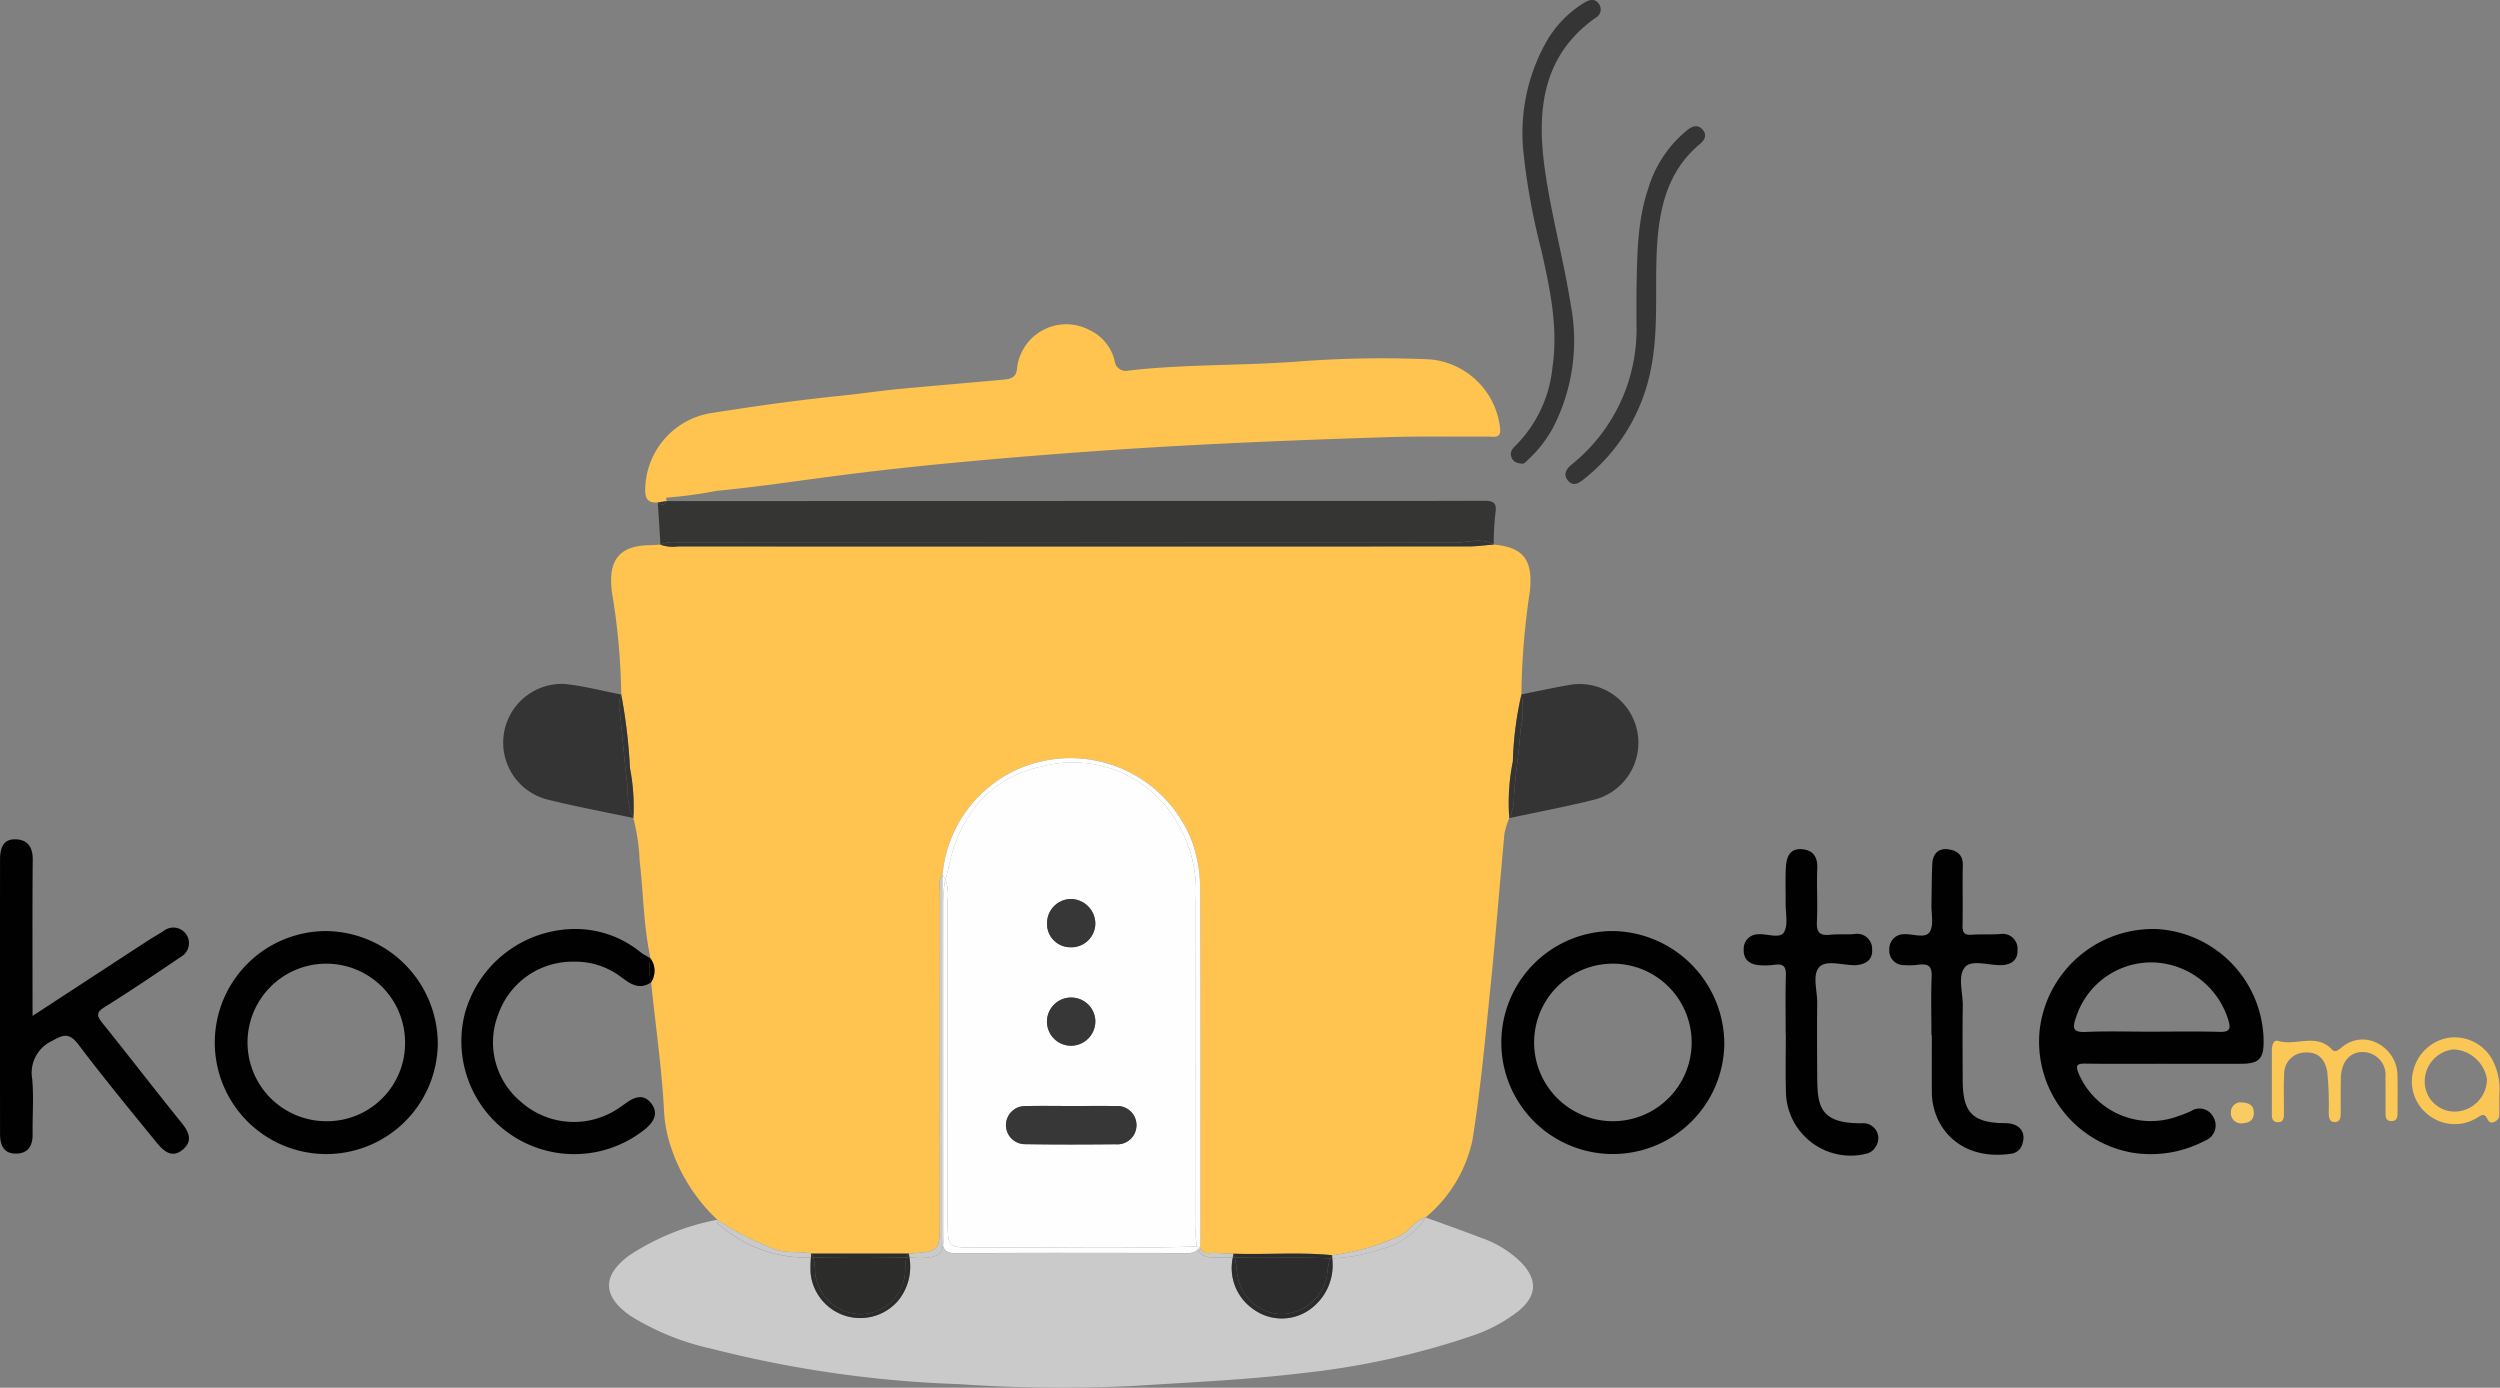 <svg xmlns="http://www.w3.org/2000/svg" width="208.53" height="115.754" viewBox="0 0 208.53 115.754"><rect x="0" y="0" width="208.53" height="115.754" fill="#808080" stroke="none"/><g transform="translate(-592.961 -230.541)" style="mix-blend-mode:luminosity;isolation:isolate"><path d="M813.28,471.133h0l8.156,0c2.581-.195,2.581-.195,2.58-2.824q0-13.655.007-27.309c0-.476-.186-1,.214-1.426h0a10.692,10.692,0,0,1,6.155-8.795,10.876,10.876,0,0,1,14.682,6.03,11.842,11.842,0,0,1,.656,3.781c.047,9.839.026,19.679.024,29.518a4.827,4.827,0,0,1-.05.5h0c.307.736.961.408,1.479.469.439.051.886.044,1.329.062h0c2.741.094,5.486-.144,8.225.125a19,19,0,0,0,5.755-1.672c.756-.422,1.179-1.25,2.044-1.477h0a11.515,11.515,0,0,0,3.911-6.462c.7-4.385,1.1-8.822,1.548-13.245.417-4.1.731-8.2,1.118-12.3a6.5,6.5,0,0,1,.4-1.3,17.375,17.375,0,0,1,.3-4.73,28.51,28.51,0,0,1,.715-5.59h0a61.507,61.507,0,0,1,.711-8.645c.241-2.52-.481-3.629-3.028-3.855h0c-.7.054-1.408.154-2.112.155q-32.959.012-65.918,0a3.1,3.1,0,0,1-1.476-.15h0c-.29.017-.58.045-.87.049-2.628.034-3.5,1.315-3.17,3.913a55.225,55.225,0,0,1,.775,8.542,45.44,45.44,0,0,1,.73,6.132,16.835,16.835,0,0,1,.283,4.17h0a16.813,16.813,0,0,1,.524,3.562c.32,2.716.323,5.469.913,8.155a1.76,1.76,0,0,1,.043,1.985h0c.377,3.66.913,7.3,1.094,10.983a11.353,11.353,0,0,0,.648,3.008,14.564,14.564,0,0,0,3.777,5.809,22.585,22.585,0,0,0,5.037,2.54C811.436,471.116,812.366,470.918,813.28,471.133Z" transform="translate(-152.663 -136.025)" fill="#fec44f"/><path d="M868.678,637.917c-1.539-.6-3.1-1.141-4.651-1.709h0a6.212,6.212,0,0,1-3.889,2.689,13.673,13.673,0,0,1-3.9.723A4.541,4.541,0,0,1,854.2,644a4.025,4.025,0,0,1-4.565-.152,4.164,4.164,0,0,1-1.691-4.3,15.044,15.044,0,0,1-1.883-.019,1.2,1.2,0,0,1-1.035-.621,1.387,1.387,0,0,1-1.027.278c-6.378-.01-12.756-.034-19.133.019-.756.006-1.011-.242-1.1-.642-.132.734-.5.94-1.49,1.015a6.007,6.007,0,0,1-1.244-.035h-.07a4.494,4.494,0,0,1-.9,3.563,4.16,4.16,0,0,1-7.341-2.264,10.363,10.363,0,0,1,.027-1.286,11.033,11.033,0,0,1-7.35-2.5c-.223-.167-.521-.286-.462-.655a20.174,20.174,0,0,0-7.339,2.977c-2.292,1.687-2.233,3.411.1,5.039a21.568,21.568,0,0,0,6.789,2.747,96.343,96.343,0,0,0,20.64,2.95,123.667,123.667,0,0,0,14.708.139c4.638-.3,9.274-.5,13.895-1.059a65.263,65.263,0,0,0,14.065-3.076,13.009,13.009,0,0,0,3.953-2.084c1.558-1.269,1.636-2.586.289-4.029A8.714,8.714,0,0,0,868.678,637.917Z" transform="translate(-152.151 -304.118)" fill="#cacaca"/><path d="M1042.6,637.685a19,19,0,0,1-5.755,1.672c0,.088.006.176.008.264a13.675,13.675,0,0,0,3.9-.723,6.212,6.212,0,0,0,3.889-2.689h0C1043.775,636.435,1043.352,637.263,1042.6,637.685Z" transform="translate(-332.766 -304.118)" fill="#cacaca"/><path d="M832.407,637.61a11.033,11.033,0,0,0,7.35,2.5c.006-.109.012-.217.015-.325h0c-.914-.215-1.844-.016-2.79-.291a22.585,22.585,0,0,1-5.037-2.54C831.886,637.324,832.185,637.444,832.407,637.61Z" transform="translate(-179.155 -304.679)" fill="#cacaca"/><path d="M995.079,646.7c-.443-.018-.89-.011-1.329-.062-.518-.061-1.172.267-1.479-.469h0a.985.985,0,0,1-.165.2,1.2,1.2,0,0,0,1.035.621,15.02,15.02,0,0,0,1.883.019c.016-.1.035-.206.056-.31Z" transform="translate(-299.229 -311.586)" fill="#cacaca"/><path d="M898.616,522.207h0c-.4.425-.213.951-.214,1.426q-.018,13.655-.007,27.309c0,2.629,0,2.629-2.58,2.824.016.1.03.207.042.309h.07a6.016,6.016,0,0,0,1.244.034c.986-.074,1.357-.281,1.49-1.015a3.773,3.773,0,0,1-.045-.751Q898.63,537.274,898.616,522.207Z" transform="translate(-227.042 -218.654)" fill="#cacaca"/><path d="M809.751,353.382h0c0-.1-.118-.3.057-.292a36.546,36.546,0,0,0,4.073-.556c3.139-.3,6.261-.76,9.38-1.174,3.831-.509,7.674-.922,11.514-1.274q7.824-.719,15.678-1.193c6.486-.387,12.974-.636,19.465-.845,2.792-.09,5.588-.026,8.382-.047.457,0,1.066.185.971-.693a6.463,6.463,0,0,0-5.91-5.751,91.312,91.312,0,0,0-11.245.208c-4.609.328-9.242.2-13.84.731a.932.932,0,0,1-1.156-.818,3.833,3.833,0,0,0-2.13-2.579,4.132,4.132,0,0,0-6.011,3.207c-.051.816-.6.9-1.207.955-2.856.257-5.714.5-8.569.764-1.655.155-3.3.41-4.953.577-3.584.361-7.156.87-10.715,1.428a6.535,6.535,0,0,0-5.568,6.351c-.032.8.23,1.176,1.04,1.119h0Z" transform="translate(-161.185 -81.045)" fill="#fec44f"/><path d="M813.7,400.873q32.43.025,64.861.03c1.094,0,2.231-.448,3.3.155h0a22.189,22.189,0,0,1,.145-2.618c.152-.911-.224-1.034-1-1.031-6.042.023-12.084.01-18.126.011l-50,.013h0c-.188.409-.458.307-.741.117h0q.11,1.757.219,3.515h0A2.642,2.642,0,0,1,813.7,400.873Z" transform="translate(-164.308 -125.097)" fill="#353534"/><path d="M814.484,411.2q32.959.006,65.918,0c.7,0,1.408-.1,2.112-.155-1.071-.6-2.207-.154-3.3-.155q-32.43-.053-64.861-.03a2.642,2.642,0,0,0-1.344.194h0A3.1,3.1,0,0,0,814.484,411.2Z" transform="translate(-164.964 -135.081)" fill="#353534"/><path d="M812.874,397.508h0l-.741.117h0C812.417,397.815,812.686,397.917,812.874,397.508Z" transform="translate(-164.308 -125.171)" fill="#353534"/><path d="M1282.3,540.1a9.527,9.527,0,0,0-9.8,8.288,9.4,9.4,0,0,0,7.7,10.36,9.666,9.666,0,0,0,6.062-.992,1.363,1.363,0,0,0,.7-1.989,1.285,1.285,0,0,0-1.839-.493,8.957,8.957,0,0,1-1.042.414,6.55,6.55,0,0,1-8.337-3.519c-.284-.687-.189-.857.549-.846,2.209.032,4.419.011,6.629.012,2.127,0,4.253,0,6.379,0,1.456,0,1.867-.415,1.863-1.837A9.46,9.46,0,0,0,1282.3,540.1Zm5.177,8.572c-1.917-.05-3.837-.016-5.755-.014-1.793,0-3.59-.057-5.38.023-1.106.049-1.139-.33-.825-1.222a6.6,6.6,0,0,1,6.465-4.577,6.785,6.785,0,0,1,6.225,4.767C1288.452,548.414,1288.348,548.7,1287.479,548.676Z" transform="translate(-509.39 -232.063)" fill="#010101"/><path d="M601.726,524.183c2.154-1.337,4.25-2.77,6.356-4.185a1.3,1.3,0,1,0-1.462-2.143c-.456.29-.928.555-1.381.85-3.127,2.037-6.25,4.078-9.563,6.241,0-4.516-.024-8.765.016-13.014.01-1.1-.448-1.713-1.488-1.716s-1.238.834-1.239,1.68q-.011,11.441,0,22.882c0,.866.246,1.634,1.275,1.653s1.457-.613,1.442-1.621c-.023-1.542.107-3.1-.038-4.623a2.937,2.937,0,0,1,1.7-3.175c.974-.563,1.443-.621,2.172.341,2.111,2.788,4.333,5.493,6.543,8.2.54.662,1.249,1.289,2.126.565s.557-1.467-.083-2.259c-2.226-2.753-4.378-5.564-6.6-8.32C601,524.916,600.989,524.641,601.726,524.183Z" transform="translate(0 -209.666)" fill="#010101"/><path d="M1102.392,540.776a9.3,9.3,0,1,0,9.26,9.372A9.438,9.438,0,0,0,1102.392,540.776Zm-.053,15.862a6.57,6.57,0,0,1-.094-13.139,6.57,6.57,0,1,1,.094,13.139Z" transform="translate(-374.863 -232.575)" fill="#010101"/><path d="M673.645,540.783a9.3,9.3,0,1,0,9.285,9.358A9.426,9.426,0,0,0,673.645,540.783Zm-.022,15.86a6.57,6.57,0,1,1,6.577-6.688A6.507,6.507,0,0,1,673.623,556.643Z" transform="translate(-53.453 -232.58)" fill="#010101"/><path d="M762.428,542.538c-.266-.182-.56-.3-.823-.511a8.618,8.618,0,0,0-5.159-1.946,9.582,9.582,0,0,0-9.5,7,9.416,9.416,0,0,0,15.136,9.6c.672-.6,1-1.282.39-2.067-.583-.757-1.3-.565-1.985-.092-.377.259-.743.538-1.14.764a6.647,6.647,0,0,1-7.774-.827,6.441,6.441,0,0,1-1.854-7.255,6.572,6.572,0,0,1,6.324-4.4,6.314,6.314,0,0,1,3.951,1.3c.742.563,1.516,1.085,2.478.421h0A3.826,3.826,0,0,1,762.428,542.538Z" transform="translate(-115.2 -232.048)" fill="#010101"/><path d="M809.411,549.924a3.827,3.827,0,0,0,.042,1.985h0A1.76,1.76,0,0,0,809.411,549.924Z" transform="translate(-162.183 -239.433)" fill="#010101"/><path d="M1096.82,462.268c-.123,2.026-.5,4.029-.565,6.06a3.969,3.969,0,0,1-.369,1.308c2.4-.516,4.81-.965,7.186-1.565a4.9,4.9,0,0,0-2.139-9.55c-1.35.233-2.69.528-4.034.795h0A7.276,7.276,0,0,1,1096.82,462.268Z" transform="translate(-377.03 -170.854)" fill="#343434"/><path d="M1095.633,472.244a3.962,3.962,0,0,0,.369-1.308c.066-2.031.443-4.034.565-6.06a7.28,7.28,0,0,0,.079-2.953,28.519,28.519,0,0,0-.715,5.59A17.375,17.375,0,0,0,1095.633,472.244Z" transform="translate(-376.778 -173.461)" fill="#343434"/><path d="M770.457,460.729a2.534,2.534,0,0,1,.114-1.467c-1.588-.3-3.164-.73-4.766-.884a4.9,4.9,0,0,0-1.4,9.642c2.374.59,4.785,1.035,7.179,1.544h0a5.034,5.034,0,0,1-.46-2.411C770.848,465.018,770.694,462.869,770.457,460.729Z" transform="translate(-125.793 -170.79)" fill="#343434"/><path d="M800.192,468.1a45.438,45.438,0,0,0-.73-6.132,2.535,2.535,0,0,0-.114,1.467c.237,2.14.391,4.289.666,6.424a5.034,5.034,0,0,0,.46,2.411A16.844,16.844,0,0,0,800.192,468.1Z" transform="translate(-154.684 -173.492)" fill="#343434"/><path d="M1183.885,536.352c-3.646.046-3.744-1.515-3.757-4.037-.01-2-.024-4,0-6,.014-1.031-.437-2.363.192-3.006.574-.588,1.9-.149,2.9-.141.041,0,.083.006.125,0,.811-.055,1.426-.446,1.363-1.288a1.257,1.257,0,0,0-1.479-1.311c-.662.062-1.337-.011-2,.061-.84.092-1.172-.155-1.127-1.063.074-1.5-.028-3,.031-4.5.039-1-.417-1.526-1.338-1.577-1-.055-1.234.727-1.279,1.51-.058,1-.01,2-.022,3-.01.827.229,1.82-.146,2.431-.333.543-1.384.109-2.115.157a1.209,1.209,0,0,0-1.234,1.3c-.028.816.5,1.2,1.245,1.277a5.962,5.962,0,0,0,1.372-.038c.711-.091.918.181.9.887-.05,1.665-.016,3.333-.016,5h.01c0,1.542-.037,3.085.008,4.625a5.405,5.405,0,0,0,6.663,5.266,1.194,1.194,0,0,0,.793-.548A1.254,1.254,0,0,0,1183.885,536.352Z" transform="translate(-435.59 -212.119)" fill="#010101"/><path d="M1232.137,536.344c-2.967,0-3.5-1.18-3.509-3.65-.007-2.041-.023-4.083.007-6.124.017-1.112-.457-2.513.2-3.251.556-.626,1.963-.133,2.994-.152.818-.014,1.412-.4,1.369-1.263a1.236,1.236,0,0,0-1.448-1.33c-.788.056-1.584,0-2.372.058-.615.045-.774-.184-.762-.773.036-1.666-.017-3.333.023-5,.022-.933-.529-1.283-1.288-1.359-.822-.082-1.222.455-1.259,1.219-.054,1.122-.045,2.246-.071,3.37-.018.787.216,1.744-.149,2.312s-1.379.152-2.106.184a1.216,1.216,0,0,0-1.256,1.276,1.191,1.191,0,0,0,1.218,1.3,5.528,5.528,0,0,0,1.247-.033c.786-.1,1.1.144,1.065,1-.069,1.622-.02,3.249-.02,4.873h.034c0,1.583-.007,3.166,0,4.748.016,2.982,2.385,5.768,6.619,5.148a1.116,1.116,0,0,0,.949-.871C1233.917,537.049,1233.339,536.344,1232.137,536.344Z" transform="translate(-471.955 -212.122)" fill="#010101"/><path d="M1097.36,269.221c.145.014.375-.243.614-.474a10.3,10.3,0,0,0,1.9-2.464,15.831,15.831,0,0,0,1.511-10.323c-.6-3.819-1.646-7.571-2.172-11.4-.66-4.8-.208-9.375,4.231-12.523a.794.794,0,0,0,.283-1.185c-.328-.468-.8-.34-1.223-.082a9.156,9.156,0,0,0-3.178,3.3,15.5,15.5,0,0,0-1.9,9.023,55.972,55.972,0,0,0,1.514,8.343c.719,3.214,1.415,6.425.918,9.766a10.714,10.714,0,0,1-3,6.434c-.3.29-.61.593-.4,1.083C1096.588,269.011,1096.8,269.183,1097.36,269.221Z" transform="translate(-377.407 0)" fill="#353535"/><path d="M1115.144,300.8c-.47.384-.777.849-.324,1.378.425.5.891.209,1.31-.13a15.413,15.413,0,0,0,5.569-9.064c.682-3.252.364-6.559.511-9.841.154-3.437.779-6.715,3.64-9.084.4-.332.561-.766.17-1.19s-.828-.275-1.228.033a9.963,9.963,0,0,0-3.288,4.9c-.94,2.772-.921,5.651-.983,8.525,0,.917,0,1.833,0,2.75A14.455,14.455,0,0,1,1115.144,300.8Z" transform="translate(-391.059 -31.537)" fill="#353535"/><path d="M1358.78,577.208a2.63,2.63,0,0,0-2.917.295c-.25.174-.576.555-.867.239-1.316-1.424-3.03-.279-4.5-.728-.418-.127-.526.42-.526.818q0,1.314,0,2.627c0,.834,0,1.668,0,2.5,0,.372-.046.825.5.833s.5-.446.508-.818c.007-1.042-.047-2.088.022-3.126a1.764,1.764,0,0,1,1.751-1.866c1.079-.053,1.639.53,1.838,1.594a27.486,27.486,0,0,1,.123,3.489c.021.349.059.717.5.72s.5-.365.5-.714c.009-1-.012-2,.016-3,.036-1.3.751-2.133,1.788-2.126a1.908,1.908,0,0,1,1.929,2.131c.018,1,.006,2,.01,3,0,.306.038.6.437.626.449.026.561-.255.561-.638,0-1.042.016-2.085,0-3.127A3.056,3.056,0,0,0,1358.78,577.208Z" transform="translate(-567.509 -259.649)" fill="#fbc757"/><path d="M1403.526,578.182a3.593,3.593,0,0,0-3.821-2.055,3.656,3.656,0,0,0-2.892,2.743,3.5,3.5,0,0,0,1.062,3.517,3.548,3.548,0,0,0,4.243.417c.282-.154.58-.457.827,0,.157.29.266.494.649.322s.409-.474.4-.818c-.007-.415,0-.83,0-1.444A5.312,5.312,0,0,0,1403.526,578.182Zm-3.244,4.095a2.5,2.5,0,0,1-2.513-2.515,2.689,2.689,0,0,1,2.406-2.673,2.964,2.964,0,0,1,2.785,2.488A2.723,2.723,0,0,1,1400.282,582.277Z" transform="translate(-602.557 -259.015)" fill="#fac757"/><path d="M1337.108,597.855a.818.818,0,0,0-.778.821.855.855,0,0,0,.949.93c.521-.029.979-.225.962-.9C1338.226,598.14,1337.932,597.879,1337.108,597.855Z" transform="translate(-557.285 -275.366)" fill="#f9cb63"/><path d="M928.88,523.423q-.006-13.677-.005-27.354A11.145,11.145,0,0,0,926.861,489a10.018,10.018,0,0,0-10.689-4c-4.2.874-6.7,3.649-7.761,7.753-.136.523-.218,1.06-.383,1.578-.016.041-.027.082-.04.123a3.81,3.81,0,0,1,.178,1.8q.02,13.26.009,26.52c0,2.387,0,2.4,2.407,2.386,6.087-.043,12.175.113,18.261-.086a.61.61,0,0,1,.117.009A7.14,7.14,0,0,1,928.88,523.423Zm-10.433-27.336a2.067,2.067,0,0,1,2.045,2.07,2,2,0,0,1-2.128,1.954,1.941,1.941,0,0,1-1.9-2.038A2.014,2.014,0,0,1,918.447,496.087Zm2.047,10.179a2.037,2.037,0,0,1-2.044,2.061,2.01,2.01,0,0,1,.037-4.02A2.012,2.012,0,0,1,920.494,506.266Zm1.684,10.281c-2.5.023-5,.034-7.5-.008a1.589,1.589,0,1,1,0-3.176c1.29-.031,2.582-.008,3.873-.008,1.208,0,2.416-.017,3.623.005a1.6,1.6,0,1,1,0,3.187Z" transform="translate(-236.168 -190.56)" fill="#fefefe"/><path d="M907.292,493.071c.165-.519.247-1.056.383-1.578,1.065-4.1,3.562-6.878,7.761-7.753a10.018,10.018,0,0,1,10.689,4,11.144,11.144,0,0,1,2.014,7.068q.01,13.677.005,27.354a7.141,7.141,0,0,0,.08,1.66c.085.013.167.039.25.059a4.861,4.861,0,0,0,.049-.5c0-9.839.023-19.679-.024-29.518a11.844,11.844,0,0,0-.656-3.781,10.876,10.876,0,0,0-14.682-6.03,10.692,10.692,0,0,0-6.155,8.795h0a1.519,1.519,0,0,1,.246.347C907.265,493.153,907.276,493.112,907.292,493.071Z" transform="translate(-235.432 -189.294)" fill="#fefefe"/><path d="M928.358,554.22a.62.62,0,0,0-.117-.009c-6.086.2-12.174.043-18.261.086-2.4.017-2.406,0-2.407-2.386q0-13.26-.009-26.52a3.808,3.808,0,0,0-.178-1.8,5.6,5.6,0,0,0-.132,1.73q0,13.413,0,26.827c0,.458.011.916-.008,1.373a4.508,4.508,0,0,1-.059.609c.087.4.342.648,1.1.642,6.377-.053,12.755-.028,19.133-.019a1.388,1.388,0,0,0,1.027-.278c-.01-.022-.022-.04-.031-.063C928.391,554.351,928.373,554.286,928.358,554.22Z" transform="translate(-235.566 -219.696)" fill="#fefefe"/><path d="M907.117,551.113q0-13.414,0-26.827a5.591,5.591,0,0,1,.132-1.73,1.512,1.512,0,0,0-.246-.348q0,15.067,0,30.135a3.764,3.764,0,0,0,.045.751,4.508,4.508,0,0,0,.059-.61C907.128,552.028,907.117,551.57,907.117,551.113Z" transform="translate(-235.431 -218.655)" fill="#fefefe"/><path d="M992.017,645.991h0c-.083-.021-.165-.046-.25-.059.016.066.032.132.054.2.009.023.021.042.031.063A.982.982,0,0,0,992.017,645.991Z" transform="translate(-298.975 -311.408)" fill="#fefefe"/><path d="M1004.388,649.544c.12.456.135.931.216,1.394a3.831,3.831,0,0,0,3.631,3.333,3.983,3.983,0,0,0,3.842-3.131,7.065,7.065,0,0,1,.262-1.521h-.055C1009.652,649.492,1007.019,649.623,1004.388,649.544Z" transform="translate(-308.437 -314.116)" fill="#2c2c2c"/><path d="M1011.98,648.653h.055a1.235,1.235,0,0,1,.173-.264c-2.738-.268-5.484-.031-8.225-.125h0a2.634,2.634,0,0,1,.1.313C1006.716,648.657,1009.349,648.526,1011.98,648.653Z" transform="translate(-308.134 -313.15)" fill="#2c2c2c"/><path d="M1011.385,651.13a3.982,3.982,0,0,1-3.842,3.131,3.831,3.831,0,0,1-3.631-3.333c-.08-.463-.1-.938-.215-1.394l-.093,0h-.064a4.164,4.164,0,0,0,1.691,4.3,4.025,4.025,0,0,0,4.565.152,4.542,4.542,0,0,0,2.033-4.378c-.06,0-.121,0-.181,0A7.074,7.074,0,0,0,1011.385,651.13Z" transform="translate(-307.745 -314.106)" fill="#2c2c2c"/><path d="M1003.917,648.605a2.571,2.571,0,0,0-.1-.313c-.021.1-.04.208-.056.31h.064Z" transform="translate(-307.966 -313.177)" fill="#2c2c2c"/><path d="M1036.149,649.05c.061,0,.121,0,.181,0,0-.088,0-.175-.008-.264A1.223,1.223,0,0,0,1036.149,649.05Z" transform="translate(-332.247 -313.548)" fill="#2c2c2c"/><path d="M864,649.525h-.011a5.271,5.271,0,0,1,.141,1.238,3.875,3.875,0,0,0,3.9,3.5,3.767,3.767,0,0,0,3.625-3.745,3.366,3.366,0,0,1,.107-.988Q867.879,649.621,864,649.525Z" transform="translate(-203.183 -314.102)" fill="#2c2c2b"/><path d="M863.435,648.58q3.878.1,7.758,0a.953.953,0,0,1,.2-.314l-8.156,0h0a1.07,1.07,0,0,1,.189.315Z" transform="translate(-202.618 -313.157)" fill="#2c2c2b"/><path d="M870.925,650.506a3.766,3.766,0,0,1-3.624,3.745,3.875,3.875,0,0,1-3.9-3.5,5.271,5.271,0,0,0-.141-1.238c-.068,0-.136.006-.2.01a10.339,10.339,0,0,0-.026,1.286,4.16,4.16,0,0,0,7.34,2.264,4.492,4.492,0,0,0,.9-3.563l-.239,0A3.374,3.374,0,0,0,870.925,650.506Z" transform="translate(-202.457 -314.093)" fill="#2c2c2b"/><path d="M863.189,648.267c0,.108-.009.217-.015.325.068,0,.135-.005.2-.01A1.067,1.067,0,0,0,863.189,648.267Z" transform="translate(-202.572 -313.159)" fill="#2c2c2b"/><path d="M895.027,648.592l.239,0c-.012-.1-.026-.206-.042-.309A.95.95,0,0,0,895.027,648.592Z" transform="translate(-226.451 -313.167)" fill="#2c2c2b"/><path d="M937.3,599.055c-1.207-.022-2.415,0-3.623-.005-1.291,0-2.582-.024-3.873.007a1.589,1.589,0,1,0,0,3.176c2.5.042,5,.032,7.5.008a1.6,1.6,0,1,0,0-3.187Z" transform="translate(-251.286 -276.255)" fill="#373737"/><path d="M943.752,534.121a2,2,0,0,0,2.129-1.954,2.067,2.067,0,0,0-2.045-2.07,2.014,2.014,0,0,0-1.981,1.987A1.941,1.941,0,0,0,943.752,534.121Z" transform="translate(-261.556 -224.569)" fill="#373737"/><path d="M943.88,562.934a2.01,2.01,0,0,0-.037,4.02,2.038,2.038,0,0,0,2.044-2.061A2.012,2.012,0,0,0,943.88,562.934Z" transform="translate(-261.561 -249.186)" fill="#373737"/></g></svg>